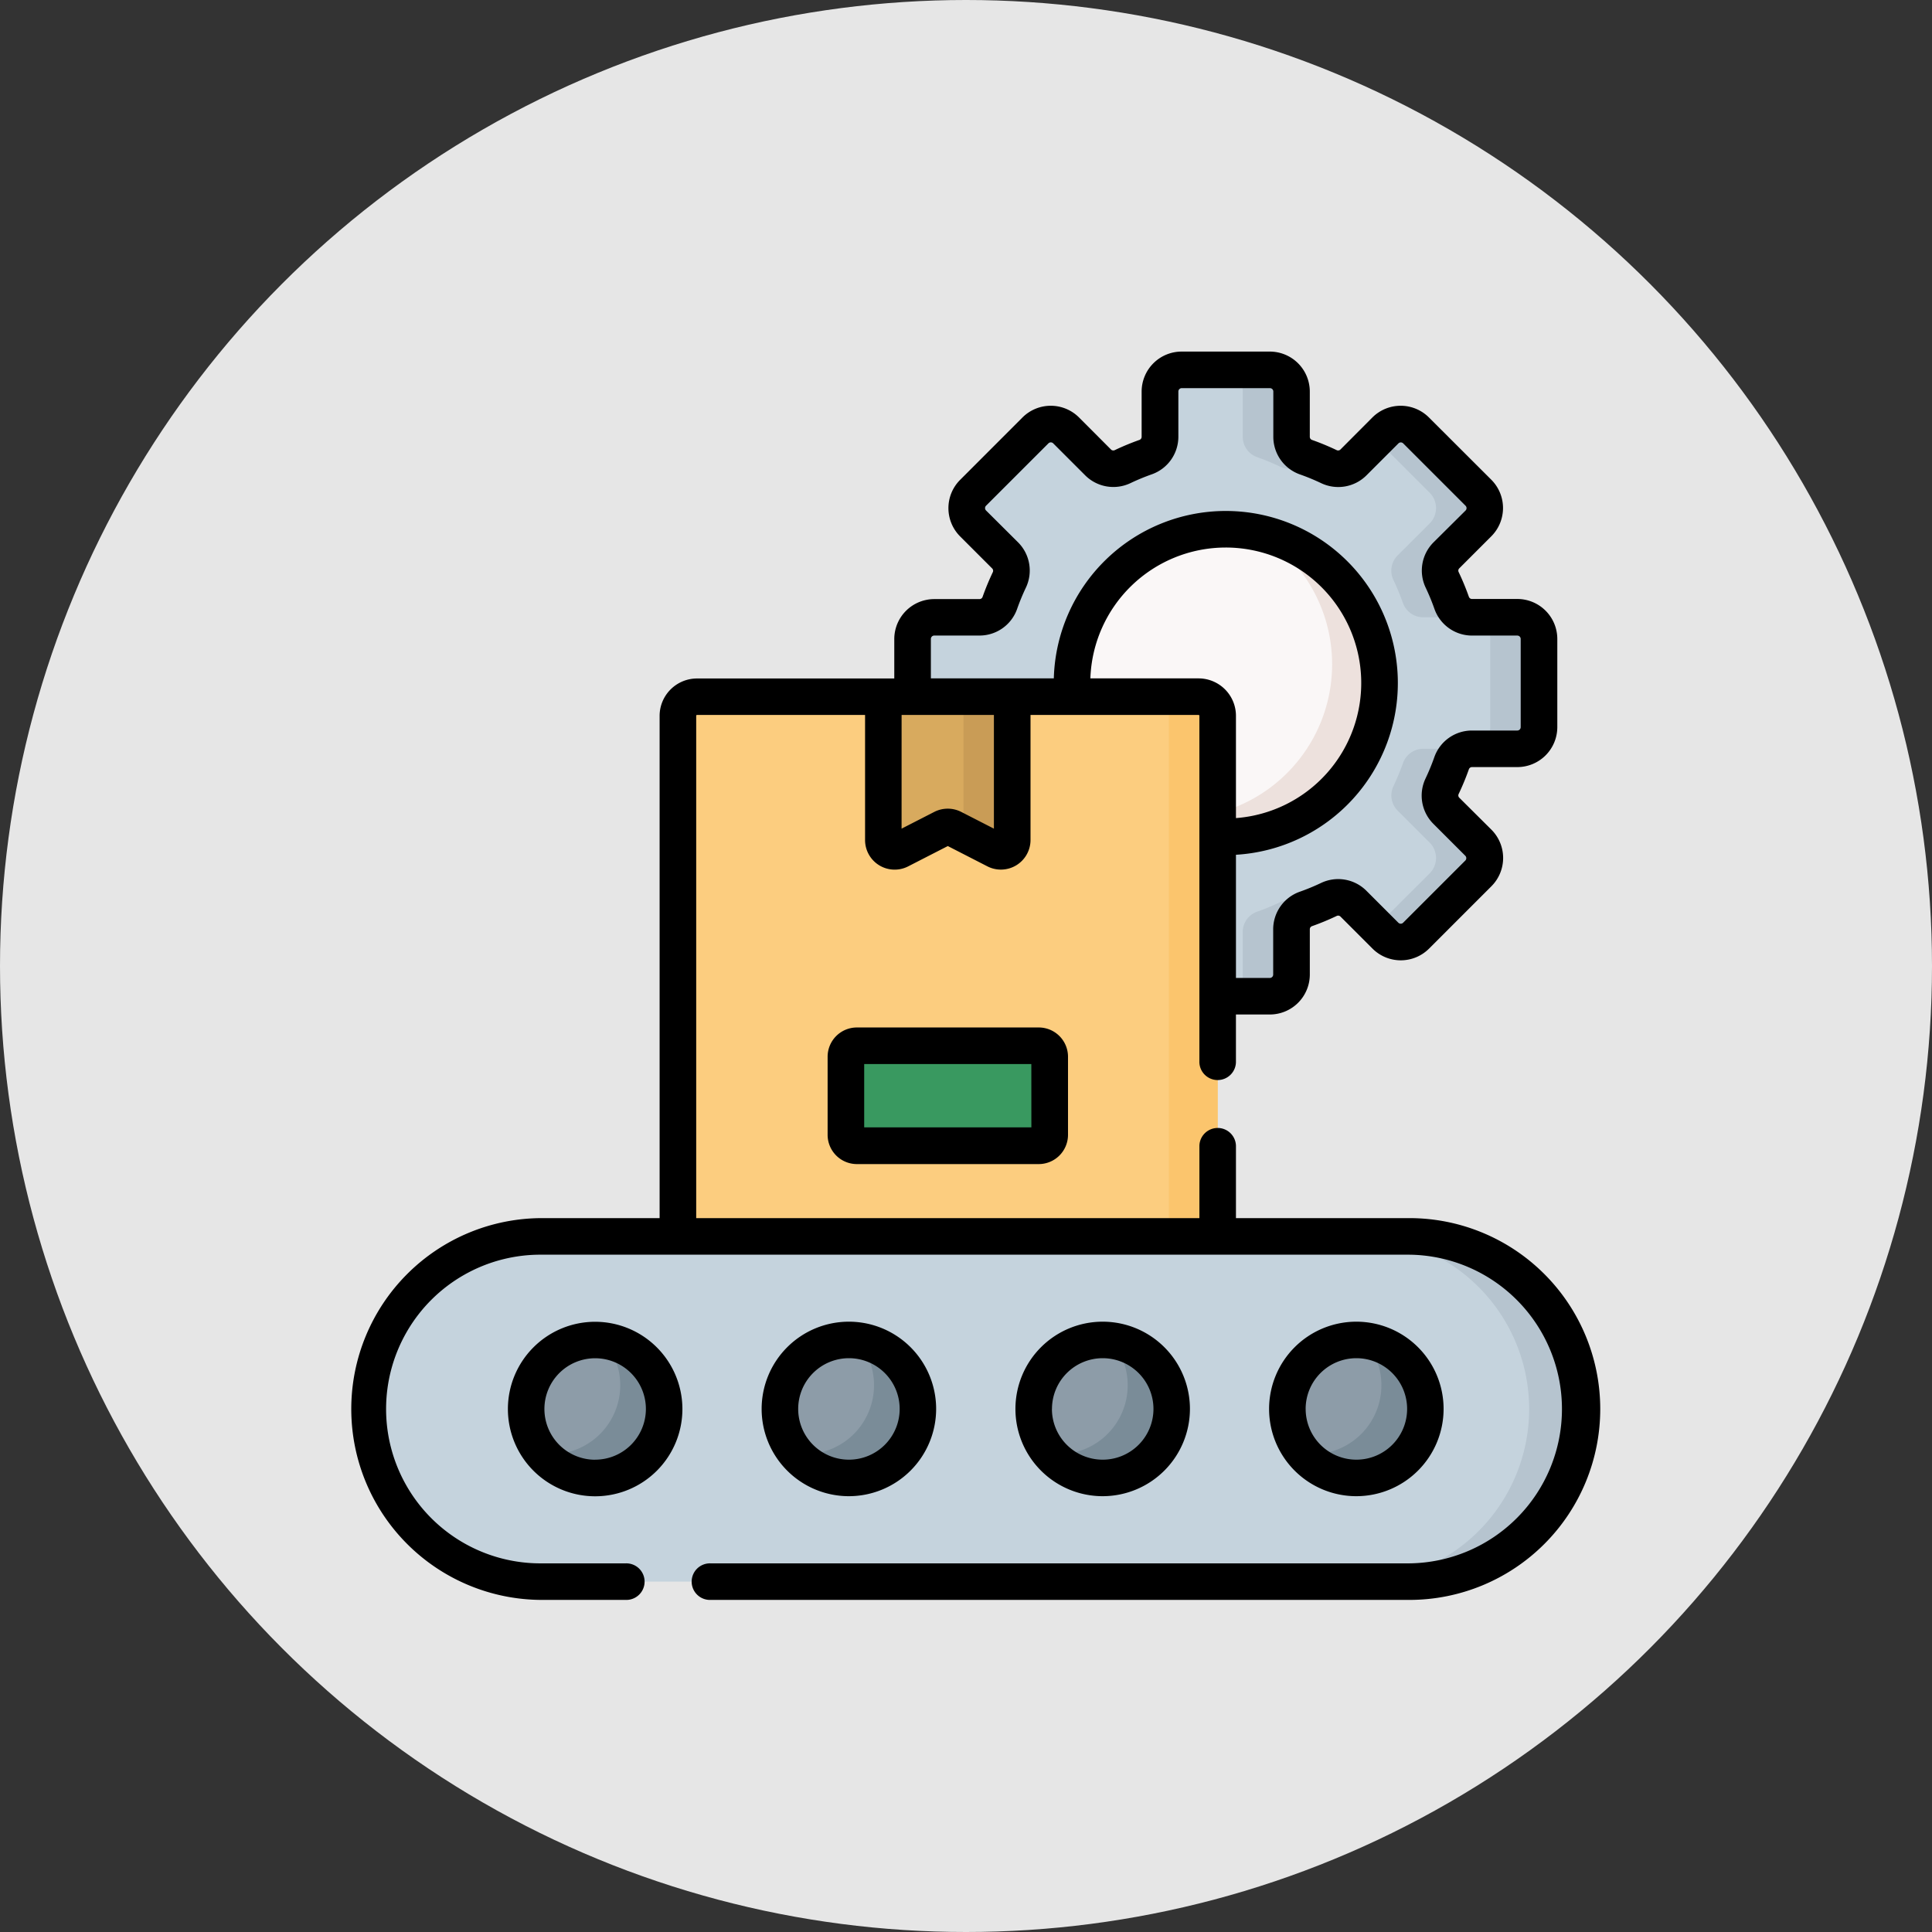 <svg xmlns="http://www.w3.org/2000/svg" xmlns:xlink="http://www.w3.org/1999/xlink" width="99" height="99" viewBox="0 0 99 99">
  <rect x="0" y="0" width="99" height="99" fill="#333333" stroke="none"/>
  <defs>
    <clipPath id="clip-path">
      <rect id="Rectangle_6961" data-name="Rectangle 6961" width="64" height="64" transform="translate(595 576)" fill="#b5adad"/>
    </clipPath>
  </defs>
  <g id="Group_36114" data-name="Group 36114" transform="translate(-608 -549)">
    <circle id="Ellipse_948" data-name="Ellipse 948" cx="49.5" cy="49.5" r="49.5" transform="translate(608 549)" fill="#e6e6e6"/>
    <g id="Mask_Group_114" data-name="Mask Group 114" transform="translate(31 -9)" clip-path="url(#clip-path)">
      <g id="_003-production" data-name="003-production" transform="translate(595 576.016)">
        <g id="Group_35775" data-name="Group 35775" transform="translate(28.763 0.937)">
          <path id="Path_29236" data-name="Path 29236" d="M72.543,19.647V15.129a1.111,1.111,0,0,0-1.111-1.111H69.116a1.1,1.1,0,0,1-1.043-.731,12.21,12.21,0,0,0-.491-1.187,1.1,1.1,0,0,1,.221-1.255L69.44,9.209a1.111,1.111,0,0,0,0-1.571L66.246,4.443a1.111,1.111,0,0,0-1.571,0L63.037,6.081a1.1,1.1,0,0,1-1.255.221A12.209,12.209,0,0,0,60.6,5.81a1.1,1.1,0,0,1-.731-1.043V2.451A1.111,1.111,0,0,0,58.754,1.34H54.237a1.111,1.111,0,0,0-1.111,1.111V4.767A1.1,1.1,0,0,1,52.4,5.81a12.21,12.21,0,0,0-1.187.491,1.1,1.1,0,0,1-1.254-.221L48.316,4.443a1.111,1.111,0,0,0-1.571,0L43.551,7.638a1.111,1.111,0,0,0,0,1.571l1.638,1.638a1.1,1.1,0,0,1,.221,1.255,12.21,12.21,0,0,0-.491,1.187,1.1,1.1,0,0,1-1.043.731H41.559a1.111,1.111,0,0,0-1.111,1.111v4.518a1.111,1.111,0,0,0,1.111,1.111h2.316a1.1,1.1,0,0,1,1.043.731,12.211,12.211,0,0,0,.491,1.187,1.1,1.1,0,0,1-.221,1.254l-1.638,1.638a1.111,1.111,0,0,0,0,1.571l3.195,3.195a1.111,1.111,0,0,0,1.571,0l1.638-1.638a1.1,1.1,0,0,1,1.255-.221,12.21,12.21,0,0,0,1.187.491,1.1,1.1,0,0,1,.731,1.043v2.316a1.111,1.111,0,0,0,1.111,1.111h4.518a1.111,1.111,0,0,0,1.111-1.111V30.008a1.1,1.1,0,0,1,.731-1.043,12.21,12.21,0,0,0,1.187-.491,1.1,1.1,0,0,1,1.254.221l1.638,1.638a1.111,1.111,0,0,0,1.571,0l3.194-3.195a1.111,1.111,0,0,0,0-1.571L67.8,23.929a1.1,1.1,0,0,1-.221-1.254,12.208,12.208,0,0,0,.491-1.187,1.1,1.1,0,0,1,1.043-.731h2.316A1.111,1.111,0,0,0,72.543,19.647Z" transform="translate(-40.448 -1.34)" fill="#c5d3dd"/>
        </g>
        <g id="Group_35776" data-name="Group 35776" transform="translate(44.572 28.107)">
          <path id="Path_29237" data-name="Path 29237" d="M66.962,39.875l.212.212-.156.058a1.1,1.1,0,0,0-.731,1.043V43.5a1.11,1.11,0,0,1-1.11,1.11h-2.5a1.11,1.11,0,0,0,1.11-1.11V41.188a1.1,1.1,0,0,1,.731-1.043,12.2,12.2,0,0,0,1.187-.491,1.1,1.1,0,0,1,1.255.221Z" transform="translate(-62.679 -39.548)" fill="#b6c4cf"/>
        </g>
        <g id="Group_35777" data-name="Group 35777" transform="translate(44.572 0.937)">
          <path id="Path_29238" data-name="Path 29238" d="M67.018,5.81l.157.057-.214.214a1.106,1.106,0,0,1-1.255.22A12.2,12.2,0,0,0,64.52,5.81a1.1,1.1,0,0,1-.731-1.043V2.45a1.11,1.11,0,0,0-1.11-1.11h2.5a1.11,1.11,0,0,1,1.11,1.11V4.767A1.1,1.1,0,0,0,67.018,5.81Z" transform="translate(-62.679 -1.34)" fill="#b6c4cf"/>
        </g>
        <g id="Group_35778" data-name="Group 35778" transform="translate(52.526 3.714)">
          <path id="Path_29239" data-name="Path 29239" d="M82.2,16.257v4.519a1.11,1.11,0,0,1-1.11,1.11H78.77a1.1,1.1,0,0,0-1.043.731,12.194,12.194,0,0,1-.491,1.187,1.106,1.106,0,0,0,.22,1.255L79.094,26.7a1.112,1.112,0,0,1,0,1.571L75.9,31.461a1.112,1.112,0,0,1-1.571,0L73.865,31,76.6,28.266a1.112,1.112,0,0,0,0-1.571l-1.639-1.637a1.106,1.106,0,0,1-.22-1.255,12.2,12.2,0,0,0,.491-1.187,1.1,1.1,0,0,1,1.043-.731h2.317a1.11,1.11,0,0,0,1.11-1.11V16.257a1.11,1.11,0,0,0-1.11-1.11H76.272a1.1,1.1,0,0,1-1.043-.731,12.2,12.2,0,0,0-.491-1.186,1.106,1.106,0,0,1,.22-1.255L76.6,10.337a1.112,1.112,0,0,0,0-1.571L73.865,6.034l.463-.463a1.112,1.112,0,0,1,1.571,0l3.195,3.195a1.112,1.112,0,0,1,0,1.571l-1.639,1.637a1.106,1.106,0,0,0-.22,1.255,12.2,12.2,0,0,1,.491,1.186,1.1,1.1,0,0,0,1.043.731h2.317a1.11,1.11,0,0,1,1.11,1.11Z" transform="translate(-73.865 -5.246)" fill="#b6c4cf"/>
        </g>
        <g id="Group_35779" data-name="Group 35779" transform="translate(36.93 9.105)">
          <circle id="Ellipse_937" data-name="Ellipse 937" cx="7.88" cy="7.88" r="7.88" fill="#faf7f7"/>
        </g>
        <g id="Group_35780" data-name="Group 35780" transform="translate(40.739 9.276)">
          <path id="Path_29240" data-name="Path 29240" d="M69.24,20.776a7.882,7.882,0,0,1-11.951,6.748A7.881,7.881,0,0,0,63,13.067a7.882,7.882,0,0,1,6.242,7.708Z" transform="translate(-57.289 -13.067)" fill="#ede1dd"/>
        </g>
        <g id="Group_35781" data-name="Group 35781" transform="translate(0.937 45.34)">
          <path id="Path_29241" data-name="Path 29241" d="M54.6,81.473H10.163a8.845,8.845,0,0,1,0-17.691H54.6a8.845,8.845,0,1,1,0,17.691Z" transform="translate(-1.317 -63.783)" fill="#c5d3dd"/>
        </g>
        <g id="Group_35782" data-name="Group 35782" transform="translate(51.512 45.341)">
          <path id="Path_29242" data-name="Path 29242" d="M83.99,72.628a8.844,8.844,0,0,1-8.845,8.845H72.439a8.845,8.845,0,1,0,0-17.69h2.707A8.845,8.845,0,0,1,83.99,72.628Z" transform="translate(-72.439 -63.783)" fill="#b6c4cf"/>
        </g>
        <g id="Group_35787" data-name="Group 35787" transform="translate(8.963 50.651)">
          <g id="Group_35783" data-name="Group 35783">
            <circle id="Ellipse_938" data-name="Ellipse 938" cx="3.534" cy="3.534" r="3.534" fill="#8d9ca8"/>
          </g>
          <g id="Group_35784" data-name="Group 35784" transform="translate(13.002)">
            <circle id="Ellipse_939" data-name="Ellipse 939" cx="3.534" cy="3.534" r="3.534" fill="#8d9ca8"/>
          </g>
          <g id="Group_35785" data-name="Group 35785" transform="translate(26.004)">
            <circle id="Ellipse_940" data-name="Ellipse 940" cx="3.534" cy="3.534" r="3.534" fill="#8d9ca8"/>
          </g>
          <g id="Group_35786" data-name="Group 35786" transform="translate(39.006)">
            <circle id="Ellipse_941" data-name="Ellipse 941" cx="3.534" cy="3.534" r="3.534" transform="translate(0)" fill="#8d9ca8"/>
          </g>
        </g>
        <g id="Group_35792" data-name="Group 35792" transform="translate(9.8 50.681)">
          <g id="Group_35788" data-name="Group 35788">
            <path id="Path_29243" data-name="Path 29243" d="M20.014,74.8a3.533,3.533,0,0,1-6.232,2.282,3.253,3.253,0,0,0,.445.03,3.533,3.533,0,0,0,2.7-5.816A3.532,3.532,0,0,1,20.014,74.8Z" transform="translate(-13.781 -71.293)" fill="#7a8c98"/>
          </g>
          <g id="Group_35789" data-name="Group 35789" transform="translate(13.001)">
            <path id="Path_29244" data-name="Path 29244" d="M38.3,74.8a3.533,3.533,0,0,1-6.232,2.282,3.285,3.285,0,0,0,.446.03,3.533,3.533,0,0,0,2.7-5.816A3.531,3.531,0,0,1,38.3,74.8Z" transform="translate(-32.065 -71.293)" fill="#7a8c98"/>
          </g>
          <g id="Group_35790" data-name="Group 35790" transform="translate(26.003)">
            <path id="Path_29245" data-name="Path 29245" d="M56.58,74.8a3.533,3.533,0,0,1-6.232,2.282,3.285,3.285,0,0,0,.446.03,3.533,3.533,0,0,0,2.7-5.816,3.531,3.531,0,0,1,3.089,3.5Z" transform="translate(-50.348 -71.293)" fill="#7a8c98"/>
          </g>
          <g id="Group_35791" data-name="Group 35791" transform="translate(39.004)">
            <path id="Path_29246" data-name="Path 29246" d="M74.863,74.8a3.533,3.533,0,0,1-6.232,2.282,3.285,3.285,0,0,0,.446.03,3.533,3.533,0,0,0,2.7-5.816,3.531,3.531,0,0,1,3.089,3.5Z" transform="translate(-68.631 -71.293)" fill="#7a8c98"/>
          </g>
        </g>
        <g id="Group_35793" data-name="Group 35793" transform="translate(16.738 17.683)">
          <path id="Path_29247" data-name="Path 29247" d="M51.2,52.547H23.538V25.868a.979.979,0,0,1,.979-.979h25.7a.979.979,0,0,1,.979.979V52.547Z" transform="translate(-23.538 -24.889)" fill="#fccd7f"/>
        </g>
        <g id="Group_35794" data-name="Group 35794" transform="translate(40.92 17.683)">
          <path id="Path_29248" data-name="Path 29248" d="M61.02,25.868v26.68h-2.5V25.868a.979.979,0,0,0-.978-.978h2.5A.978.978,0,0,1,61.02,25.868Z" transform="translate(-57.544 -24.89)" fill="#fbc56d"/>
        </g>
        <g id="Group_35795" data-name="Group 35795" transform="translate(27.265 17.683)">
          <path id="Path_29249" data-name="Path 29249" d="M41.644,24.889h-3.3v7.345a.582.582,0,0,0,.847.518l2.19-1.122a.582.582,0,0,1,.531,0L44.1,32.751a.582.582,0,0,0,.847-.518V24.889Z" transform="translate(-38.342 -24.889)" fill="#d8aa5e"/>
        </g>
        <g id="Group_35796" data-name="Group 35796" transform="translate(31.372 17.683)">
          <path id="Path_29250" data-name="Path 29250" d="M46.614,24.89v7.344a.583.583,0,0,1-.848.518l-1.65-.846V24.89Z" transform="translate(-44.117 -24.89)" fill="#c99c56"/>
        </g>
        <g id="Group_35797" data-name="Group 35797" transform="translate(25.348 35.571)">
          <path id="Path_29251" data-name="Path 29251" d="M45.524,55.163H36.206a.56.56,0,0,1-.56-.561v-4a.56.56,0,0,1,.56-.56h9.318a.56.56,0,0,1,.561.56v4A.56.56,0,0,1,45.524,55.163Z" transform="translate(-35.645 -50.044)" fill="#399960"/>
        </g>
        <g id="Group_35799" data-name="Group 35799">
          <path id="Path_29253" data-name="Path 29253" d="M15.758,69.934A4.471,4.471,0,1,0,20.229,74.4,4.476,4.476,0,0,0,15.758,69.934Zm0,7.069a2.6,2.6,0,1,1,2.6-2.6A2.6,2.6,0,0,1,15.758,77Z" transform="translate(-3.261 -20.219)"/>
          <path id="Path_29254" data-name="Path 29254" d="M38.513,74.4a4.471,4.471,0,1,0-4.471,4.471A4.476,4.476,0,0,0,38.513,74.4Zm-7.069,0a2.6,2.6,0,1,1,2.6,2.6A2.6,2.6,0,0,1,31.444,74.4Z" transform="translate(-8.543 -20.219)"/>
          <path id="Path_29255" data-name="Path 29255" d="M56.8,74.4a4.471,4.471,0,1,0-4.471,4.471A4.476,4.476,0,0,0,56.8,74.4Zm-7.069,0a2.6,2.6,0,1,1,2.6,2.6A2.6,2.6,0,0,1,49.728,74.4Z" transform="translate(-13.825 -20.219)"/>
          <path id="Path_29256" data-name="Path 29256" d="M75.08,74.4a4.471,4.471,0,1,0-4.471,4.471A4.476,4.476,0,0,0,75.08,74.4Zm-7.069,0a2.6,2.6,0,1,1,2.6,2.6A2.6,2.6,0,0,1,68.012,74.4Z" transform="translate(-19.107 -20.219)"/>
          <path id="Path_29257" data-name="Path 29257" d="M54.218,44.426H45.333V40.713a.937.937,0,0,0-1.873,0v3.714H17.675V18.684a.042.042,0,0,1,.042-.042h8.611V25.05A1.516,1.516,0,0,0,28.54,26.4l2.028-1.039L32.595,26.4a1.518,1.518,0,0,0,2.211-1.351V18.642h8.611a.042.042,0,0,1,.042.042v17.7a.937.937,0,1,0,1.873,0V33.992H47.07a2.05,2.05,0,0,0,2.048-2.048V29.628a.169.169,0,0,1,.106-.16,13.155,13.155,0,0,0,1.278-.529.168.168,0,0,1,.189.038l1.638,1.638a2.05,2.05,0,0,0,2.9,0l3.194-3.194a2.05,2.05,0,0,0,0-2.9L56.78,22.887a.167.167,0,0,1-.038-.189,13.2,13.2,0,0,0,.529-1.278.169.169,0,0,1,.16-.106h2.316A2.05,2.05,0,0,0,61.8,19.266V14.748A2.05,2.05,0,0,0,59.747,12.7H57.431a.169.169,0,0,1-.16-.106,13.2,13.2,0,0,0-.529-1.278.167.167,0,0,1,.037-.189l1.638-1.638a2.05,2.05,0,0,0,0-2.9L55.223,3.4a2.05,2.05,0,0,0-2.9,0L50.69,5.038a.167.167,0,0,1-.189.038,13.238,13.238,0,0,0-1.278-.529.169.169,0,0,1-.106-.16V2.07A2.05,2.05,0,0,0,47.069.023H42.551A2.05,2.05,0,0,0,40.5,2.07V4.387a.169.169,0,0,1-.106.16,13.2,13.2,0,0,0-1.278.529.168.168,0,0,1-.189-.038L37.293,3.4a2.05,2.05,0,0,0-2.9,0L31.2,6.595a2.05,2.05,0,0,0,0,2.9l1.638,1.638a.167.167,0,0,1,.038.189,13.205,13.205,0,0,0-.529,1.278.169.169,0,0,1-.16.106H29.873a2.05,2.05,0,0,0-2.048,2.048v2.02H17.717A1.918,1.918,0,0,0,15.8,18.684V44.426H9.782a9.782,9.782,0,0,0,0,19.564h4.281a.937.937,0,1,0,0-1.873H9.782a7.909,7.909,0,1,1,0-15.817H54.218a7.909,7.909,0,0,1,0,15.817H18.41a.937.937,0,1,0,0,1.873H54.218a9.782,9.782,0,0,0,0-19.564Zm-10.8-27.658H37.873a6.942,6.942,0,1,1,7.46,7.16V18.684A1.918,1.918,0,0,0,43.417,16.769ZM29.7,14.748a.174.174,0,0,1,.174-.174H32.19a2.043,2.043,0,0,0,1.926-1.355,11.323,11.323,0,0,1,.453-1.1,2.043,2.043,0,0,0-.4-2.32L32.528,8.166a.174.174,0,0,1,0-.246l3.195-3.194a.174.174,0,0,1,.246,0l1.638,1.638a2.044,2.044,0,0,0,2.32.4,11.376,11.376,0,0,1,1.1-.454,2.043,2.043,0,0,0,1.355-1.926V2.07a.174.174,0,0,1,.174-.174h4.518a.174.174,0,0,1,.174.174V4.387A2.043,2.043,0,0,0,48.6,6.313a11.358,11.358,0,0,1,1.1.453,2.044,2.044,0,0,0,2.32-.4l1.638-1.638a.174.174,0,0,1,.246,0l3.194,3.194a.174.174,0,0,1,0,.246L55.455,9.8a2.043,2.043,0,0,0-.4,2.32,11.3,11.3,0,0,1,.453,1.1,2.043,2.043,0,0,0,1.926,1.355h2.316a.174.174,0,0,1,.174.174v4.518a.174.174,0,0,1-.174.174H57.431A2.043,2.043,0,0,0,55.5,20.8a11.31,11.31,0,0,1-.453,1.1,2.044,2.044,0,0,0,.4,2.32l1.638,1.638a.174.174,0,0,1,0,.246L53.9,29.289a.174.174,0,0,1-.246,0l-1.638-1.638a2.043,2.043,0,0,0-2.32-.4,11.311,11.311,0,0,1-1.1.453,2.043,2.043,0,0,0-1.355,1.926v2.316a.174.174,0,0,1-.174.174H45.333V25.807A8.816,8.816,0,1,0,36,16.768H29.7v-2.02Zm-1.5,3.894h4.73v5.827l-1.673-.857a1.521,1.521,0,0,0-1.385,0l-1.673.857Z" transform="translate(0 -0.023)"/>
          <path id="Path_29258" data-name="Path 29258" d="M35.826,48.727a1.5,1.5,0,0,0-1.5,1.5v4a1.5,1.5,0,0,0,1.5,1.5h9.318a1.5,1.5,0,0,0,1.5-1.5v-4a1.5,1.5,0,0,0-1.5-1.5Zm8.941,5.119H36.2V50.6h8.565Z" transform="translate(-9.917 -14.093)"/>
        </g>
      </g>
    </g>
  </g>
</svg>

